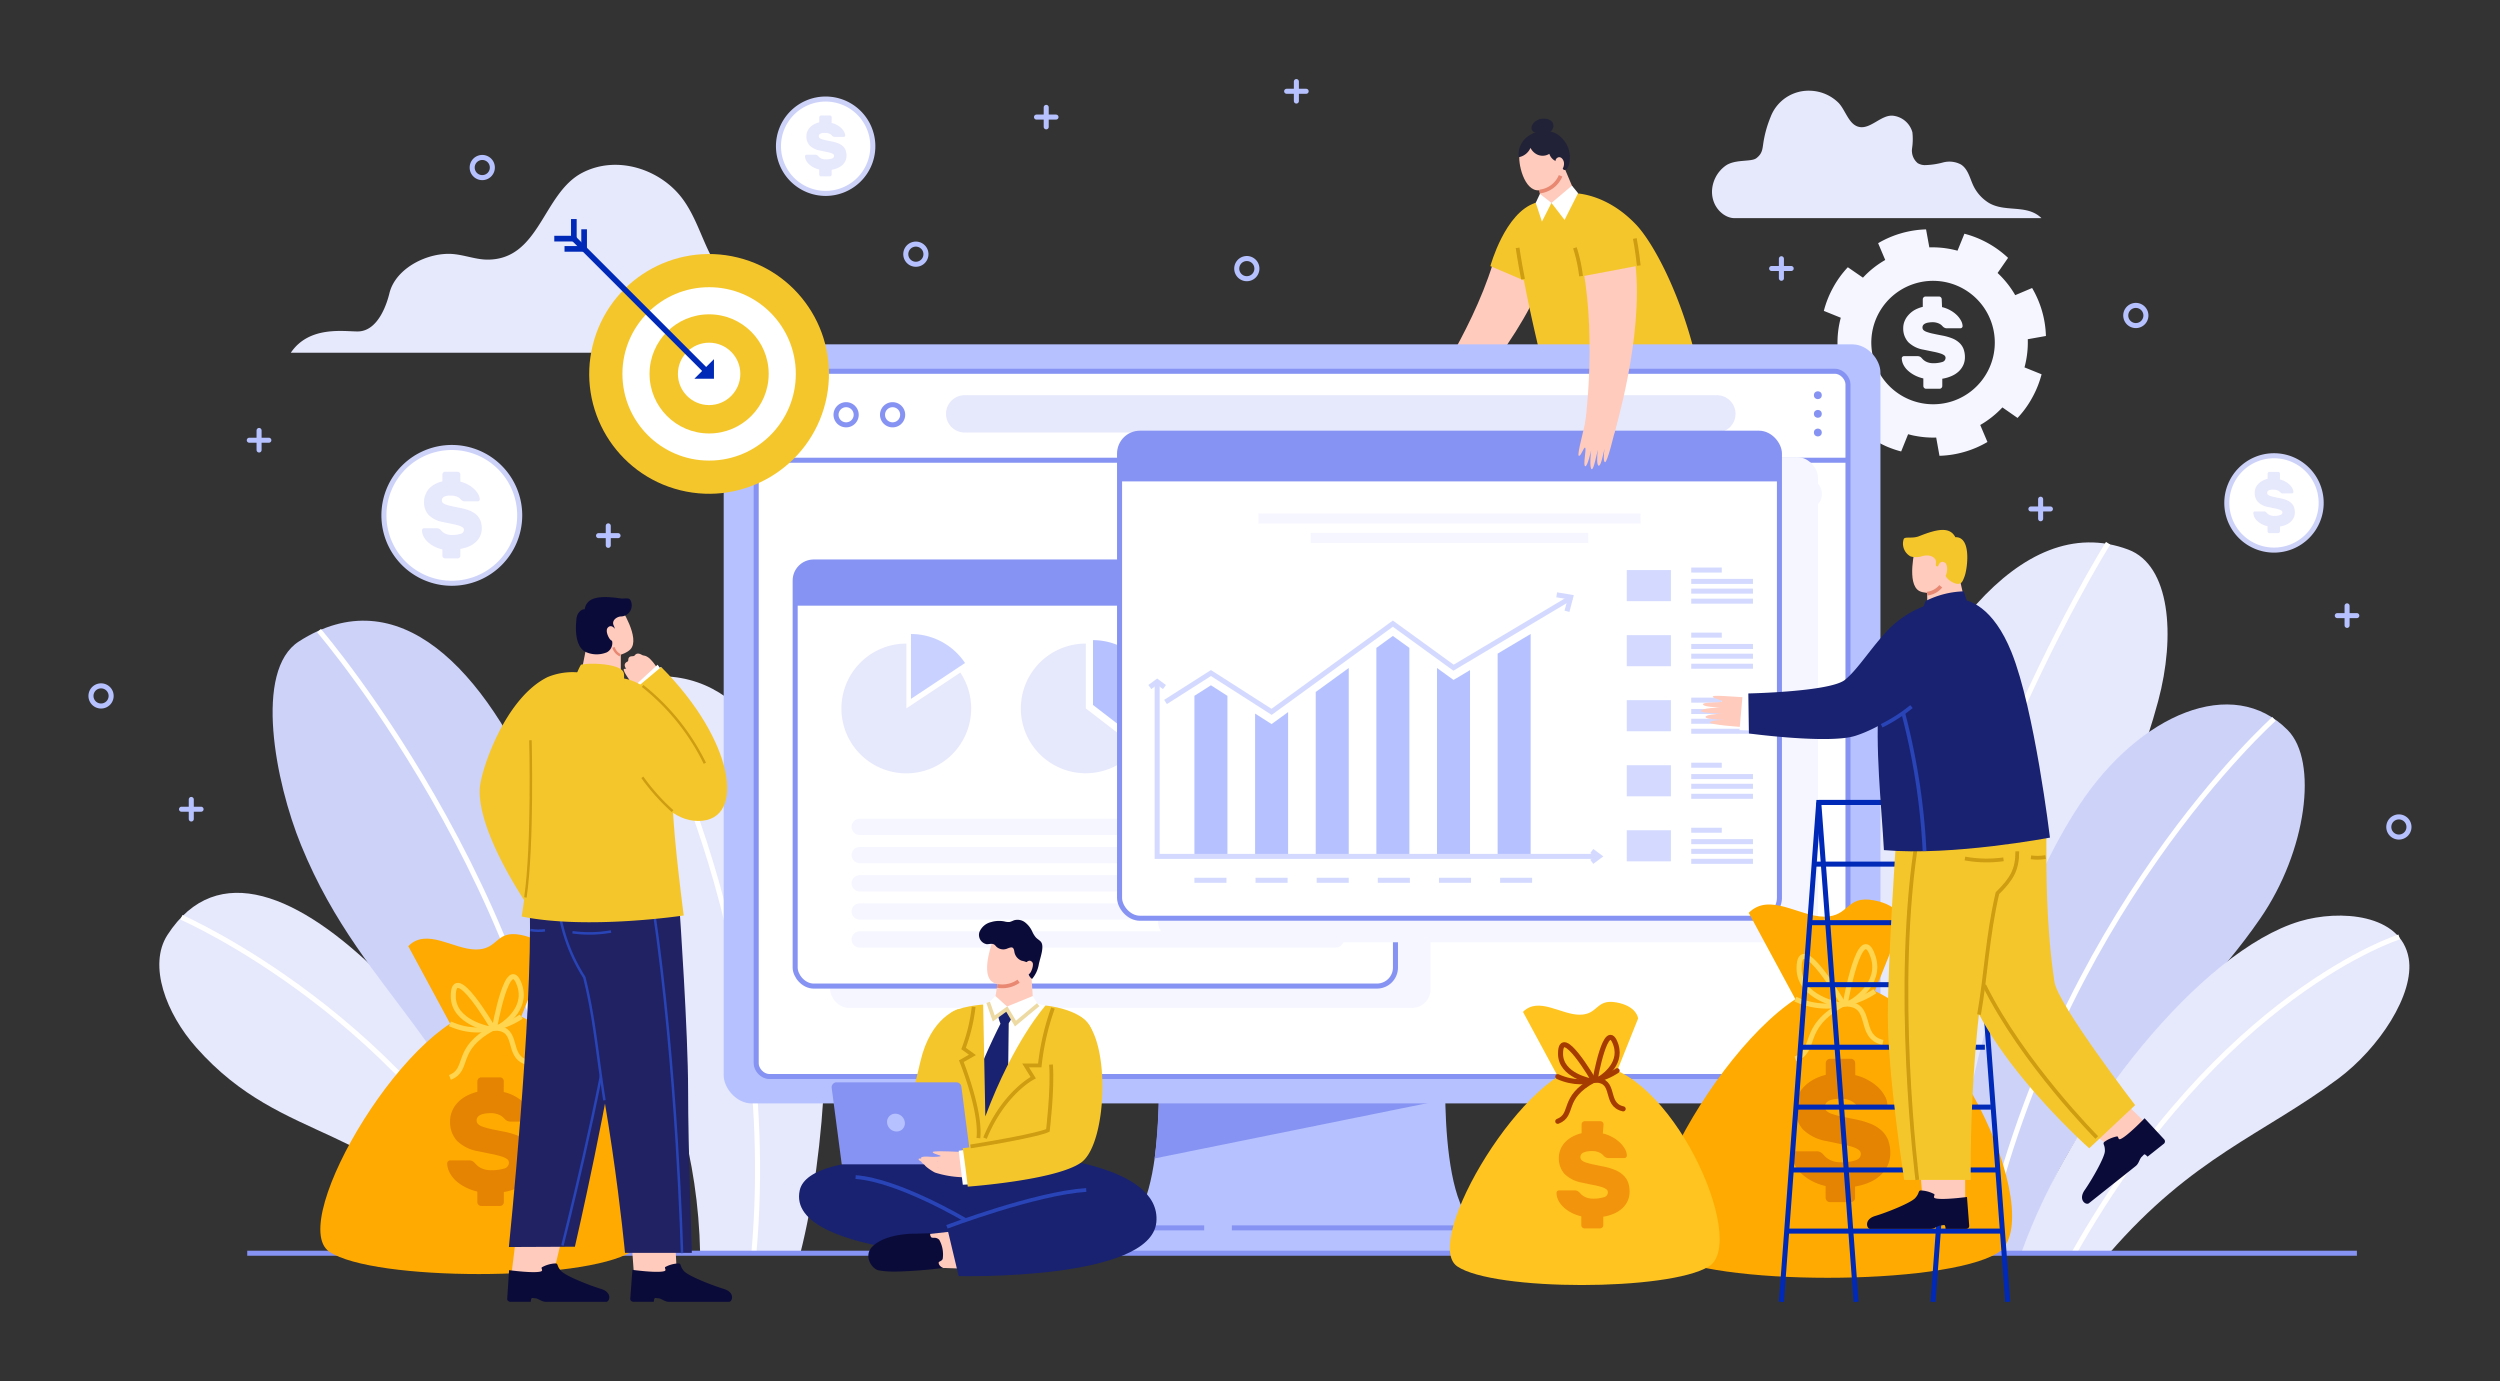 <svg xmlns="http://www.w3.org/2000/svg" viewBox="0 0 496 274"><rect x="0" y="0" width="496" height="274" fill="#333333" stroke="none"/><defs><style>.cls-1{isolation:isolate;}.cls-2,.cls-27,.cls-28{fill:#f5f6ff;}.cls-3{fill:#e6e8fc;}.cls-11,.cls-13,.cls-16,.cls-19,.cls-23,.cls-24,.cls-31,.cls-32,.cls-35,.cls-38,.cls-39,.cls-4,.cls-40,.cls-41,.cls-43,.cls-44,.cls-46,.cls-6{fill:none;}.cls-4{stroke:#b6c2ff;}.cls-38,.cls-4{stroke-linecap:round;}.cls-11,.cls-13,.cls-38,.cls-4,.cls-41,.cls-43,.cls-6{stroke-linejoin:round;}.cls-18,.cls-22,.cls-5{fill:#fff;}.cls-5{stroke:#cdd2f9;}.cls-16,.cls-19,.cls-22,.cls-23,.cls-24,.cls-31,.cls-32,.cls-35,.cls-39,.cls-40,.cls-44,.cls-46,.cls-5{stroke-miterlimit:10;}.cls-6{stroke:#fff;}.cls-7{fill:#cdd2f9;}.cls-8{fill:#ffc6b0;}.cls-9{fill:#0b0b3a;}.cls-10{fill:#182270;}.cls-11,.cls-39,.cls-43{stroke:#2944b7;}.cls-11,.cls-13,.cls-16,.cls-19,.cls-39,.cls-40{stroke-width:0.75px;}.cls-12{fill:#ffcbbd;}.cls-13,.cls-41{stroke:#e88872;}.cls-14{fill:#ff855a;}.cls-15{fill:#212237;}.cls-16{stroke:#e8927e;}.cls-17{fill:#f5c62c;}.cls-19,.cls-44{stroke:#ce9d11;}.cls-20{fill:#b6c2ff;}.cls-21{fill:#8693f2;}.cls-22,.cls-23{stroke:#8693f2;}.cls-24{stroke:#277ef1;stroke-width:1.5px;}.cls-25{fill:#277ef1;}.cls-26{fill:#e0ebfc;}.cls-26,.cls-27,.cls-29{opacity:0.75;}.cls-28{mix-blend-mode:multiply;}.cls-30{fill:#d4daff;}.cls-31{stroke:#d4daff;}.cls-32{stroke:#f5f6ff;stroke-width:2px;}.cls-33{fill:#fa0;}.cls-34{fill:#e58303;}.cls-35{stroke:#ffd550;}.cls-36{fill:#ffc41f;}.cls-37{fill:#f2940c;}.cls-38{stroke:#a53b00;}.cls-40{stroke:#edd9a2;}.cls-41,.cls-43,.cls-44{stroke-width:0.5px;}.cls-42{fill:#202263;}.cls-45{fill:#0029b7;}.cls-46{stroke:#0029b7;}</style></defs><title>hero-people-4-yellow</title><g class="cls-1"><g id="hero-people-4-core"><path class="cls-2" d="M361.05,69.3a20.18,20.18,0,0,0,.82,5.11,19.82,19.82,0,0,0,1.92,4.41l3.37-1.42a18.68,18.68,0,0,0,3.51,4.38l-2.11,3a20.53,20.53,0,0,0,6,3.91l.49.19a18.38,18.38,0,0,0,2.14.69l1.38-3.42.62.16c.24.06.47.11.71.15a18.74,18.74,0,0,0,4.24.35l.65,3.62a19.67,19.67,0,0,0,5.1-.82,19.9,19.9,0,0,0,4.42-1.92l-1.43-3.37a19.23,19.23,0,0,0,4.4-3.49l3,2.09a19.42,19.42,0,0,0,3-4.18,19.8,19.8,0,0,0,1.77-4.48l-3.39-1.37a19,19,0,0,0,.65-5.59l3.6-.64a19.74,19.74,0,0,0-.82-5.11,20,20,0,0,0-1.92-4.41l-3.35,1.42a18.8,18.8,0,0,0-3.5-4.4l2.08-3a20,20,0,0,0-8.66-4.79l-1.37,3.37a19,19,0,0,0-5.59-.66l-.65-3.57a19.91,19.91,0,0,0-9.51,2.74l1.41,3.33a18.49,18.49,0,0,0-4.42,3.51l-3-2.07a19.45,19.45,0,0,0-3,4.18,19.76,19.76,0,0,0-1.76,4.48l3.36,1.36a19.05,19.05,0,0,0-.64,5.6Zm10.62,1.78a12.25,12.25,0,1,1,15.72,8.51A12.29,12.29,0,0,1,371.67,71.08Z"/><path class="cls-2" d="M385.3,60.93a6.37,6.37,0,0,1,1.65.64,6,6,0,0,1,1.27.93,4.57,4.57,0,0,1,.83,1.09,2.4,2.4,0,0,1,.33,1.1.42.42,0,0,1-.13.31.41.41,0,0,1-.3.13h-2.66a1,1,0,0,1-.45-.08,1.26,1.26,0,0,1-.36-.24l-.19-.2a1.57,1.57,0,0,0-.38-.3,2.33,2.33,0,0,0-.61-.26,2.86,2.86,0,0,0-.89-.12,4.44,4.44,0,0,0-.74.06,2.23,2.23,0,0,0-.63.16,1.21,1.21,0,0,0-.45.31.8.8,0,0,0-.17.51.72.72,0,0,0,.19.51,1.82,1.82,0,0,0,.65.37,8.54,8.54,0,0,0,1.21.34c.5.11,1.12.24,1.87.38a10.8,10.8,0,0,1,2,.57,4.57,4.57,0,0,1,1.39.87,3.24,3.24,0,0,1,.83,1.21,4.61,4.61,0,0,1,.28,1.66,3.63,3.63,0,0,1-.33,1.56,4,4,0,0,1-.91,1.26,5,5,0,0,1-1.42.91,7.48,7.48,0,0,1-1.83.53v1.44a.57.57,0,0,1-.16.39.53.53,0,0,1-.39.16h-2.66a.49.49,0,0,1-.38-.16.54.54,0,0,1-.17-.39v-1.5a7,7,0,0,1-1.75-.64,6.24,6.24,0,0,1-1.34-.94,4.06,4.06,0,0,1-.87-1.15,3,3,0,0,1-.32-1.25.42.42,0,0,1,.13-.31.41.41,0,0,1,.3-.13h2.65a1.12,1.12,0,0,1,.45.07,1,1,0,0,1,.33.21l.24.26a2.15,2.15,0,0,0,.44.38,2.46,2.46,0,0,0,.69.33,3,3,0,0,0,1,.15,5.77,5.77,0,0,0,1.8-.24A.86.86,0,0,0,386,71a.64.64,0,0,0-.26-.51,2.73,2.73,0,0,0-.8-.37,10.93,10.93,0,0,0-1.35-.34l-1.94-.4a5.65,5.65,0,0,1-3.05-1.5,4,4,0,0,1-1-2.79,3.6,3.6,0,0,1,.27-1.37,4,4,0,0,1,.76-1.21,4.91,4.91,0,0,1,1.22-1,6.43,6.43,0,0,1,1.63-.63v-1.5a.54.54,0,0,1,.17-.39.49.49,0,0,1,.38-.16h2.66a.53.53,0,0,1,.39.16.57.57,0,0,1,.16.39Z"/><path class="cls-3" d="M342.19,33c1.91-1.51,5.14-.8,6.25-1.6,1.32-1,1.21-1.93,1.47-3.43a22.48,22.48,0,0,1,1.38-4.77A8.05,8.05,0,0,1,359.12,18a8.32,8.32,0,0,1,5.56,2.32c1.34,1.28,2,4.05,3.77,4.74,2.5,1,4.81-2.56,7.35-2.07a4.5,4.5,0,0,1,3.62,3.26,12.43,12.43,0,0,1-.07,3.22,3.24,3.24,0,0,0,1.11,2.89,2.8,2.8,0,0,0,1.36.4,15.17,15.17,0,0,0,3.65-.52,4.88,4.88,0,0,1,3.59.4c1.36.88,1.73,2.58,2.36,4a8.16,8.16,0,0,0,3.21,3.64c3.3,1.91,7.54.19,10.4,3H344.11c-2,0-4.45-2.06-4.45-5.25A6.49,6.49,0,0,1,342.19,33Z"/><path class="cls-3" d="M150.37,55.45c-4.09-.73-7.55-1.19-9.42-4.9s-3.07-7.8-5.56-11.14c-4.33-5.81-12.95-8.73-19.87-5.13-7.84,4.08-8.41,17.21-18.77,17.23-2.25,0-4.42-.86-6.67-1.09-4.94-.52-11.57,2.65-12.82,7.76-.33,1.37-2,7.58-6.31,7.58-2.81,0-9.64-1.14-13.25,4.22H152c3.52,0,5.72-3.36,5.72-5.76A9,9,0,0,0,150.37,55.45Z"/><path class="cls-4" d="M183.57,49.7A2,2,0,1,1,181,48.56,2,2,0,0,1,183.57,49.7Z"/><path class="cls-4" d="M97.54,32.5A2,2,0,1,1,95,31.36,2,2,0,0,1,97.54,32.5Z"/><path class="cls-4" d="M21.91,137.34a2,2,0,1,1-2.56-1.14A2,2,0,0,1,21.91,137.34Z"/><path class="cls-4" d="M249.23,52.56a2,2,0,1,1-2.56-1.14A2,2,0,0,1,249.23,52.56Z"/><path class="cls-4" d="M425.61,61.86a2,2,0,1,1-2.56-1.14A2,2,0,0,1,425.61,61.86Z"/><path class="cls-4" d="M477.8,163.34a2,2,0,1,1-2.56-1.14A2,2,0,0,1,477.8,163.34Z"/><line class="cls-4" x1="207.57" y1="21.3" x2="207.57" y2="25.17"/><line class="cls-4" x1="209.51" y1="23.23" x2="205.64" y2="23.23"/><line class="cls-4" x1="257.2" y1="16.18" x2="257.2" y2="20.05"/><line class="cls-4" x1="259.14" y1="18.11" x2="255.27" y2="18.11"/><line class="cls-4" x1="120.68" y1="104.33" x2="120.68" y2="108.2"/><line class="cls-4" x1="122.62" y1="106.27" x2="118.75" y2="106.27"/><line class="cls-4" x1="51.4" y1="85.4" x2="51.4" y2="89.28"/><line class="cls-4" x1="53.34" y1="87.34" x2="49.46" y2="87.34"/><line class="cls-4" x1="353.43" y1="51.33" x2="353.43" y2="55.21"/><line class="cls-4" x1="355.37" y1="53.27" x2="351.49" y2="53.27"/><line class="cls-4" x1="37.95" y1="158.61" x2="37.95" y2="162.49"/><line class="cls-4" x1="39.89" y1="160.55" x2="36.01" y2="160.55"/><line class="cls-4" x1="465.66" y1="120.2" x2="465.66" y2="124.08"/><line class="cls-4" x1="467.59" y1="122.14" x2="463.72" y2="122.14"/><line class="cls-4" x1="404.86" y1="99.04" x2="404.86" y2="102.92"/><line class="cls-4" x1="406.8" y1="100.98" x2="402.93" y2="100.98"/><path class="cls-5" d="M103.11,102.25A13.47,13.47,0,1,1,89.65,88.78,13.47,13.47,0,0,1,103.11,102.25Z"/><path class="cls-3" d="M91.33,95.56a6.21,6.21,0,0,1,2.77,1.49,4.31,4.31,0,0,1,.78,1,2.29,2.29,0,0,1,.31,1,.44.44,0,0,1-.12.3.41.41,0,0,1-.28.12H92.27a.89.89,0,0,1-.43-.08,1.27,1.27,0,0,1-.34-.23,1.79,1.79,0,0,1-.18-.19,1.67,1.67,0,0,0-.36-.28,2.55,2.55,0,0,0-.57-.25,3,3,0,0,0-.85-.1,4,4,0,0,0-.7,0,2.51,2.51,0,0,0-.6.15,1.08,1.08,0,0,0-.42.3.71.71,0,0,0-.16.48.68.68,0,0,0,.18.48,1.55,1.55,0,0,0,.61.35,7.75,7.75,0,0,0,1.15.32l1.77.37a10.42,10.42,0,0,1,1.84.53,4.5,4.5,0,0,1,1.32.82,3.19,3.19,0,0,1,.79,1.16,4.32,4.32,0,0,1,.26,1.56,3.54,3.54,0,0,1-1.18,2.67,4.7,4.7,0,0,1-1.34.87,7.11,7.11,0,0,1-1.73.5v1.36a.49.49,0,0,1-.16.37.49.49,0,0,1-.36.15H88.29a.49.49,0,0,1-.36-.15.49.49,0,0,1-.16-.37V109a6.78,6.78,0,0,1-1.66-.6,6.23,6.23,0,0,1-1.27-.9,3.86,3.86,0,0,1-.82-1.09,2.82,2.82,0,0,1-.3-1.18.44.44,0,0,1,.12-.3.39.39,0,0,1,.28-.12h2.52a1,1,0,0,1,.42.07,1.08,1.08,0,0,1,.31.2s.13.13.23.25a2.55,2.55,0,0,0,.41.35,2.39,2.39,0,0,0,.66.32,3,3,0,0,0,1,.14,5.85,5.85,0,0,0,1.7-.22.84.84,0,0,0,.68-.8.58.58,0,0,0-.25-.48,2.62,2.62,0,0,0-.75-.36,12.46,12.46,0,0,0-1.28-.32l-1.83-.38a5.38,5.38,0,0,1-2.9-1.41,3.74,3.74,0,0,1-.91-2.65,3.37,3.37,0,0,1,.25-1.29A4,4,0,0,1,85.07,97a5,5,0,0,1,1.15-.9,6.1,6.1,0,0,1,1.55-.6V94.12a.55.55,0,0,1,.52-.52h2.52a.55.55,0,0,1,.52.52Z"/><path class="cls-5" d="M173.17,29a9.36,9.36,0,1,1-9.36-9.35A9.36,9.36,0,0,1,173.17,29Z"/><path class="cls-3" d="M165,24.4a3.86,3.86,0,0,1,1.09.42,3.79,3.79,0,0,1,.83.61,2.76,2.76,0,0,1,.55.72,1.75,1.75,0,0,1,.22.72.25.25,0,0,1-.09.2.27.27,0,0,1-.2.09h-1.74a.87.87,0,0,1-.31-.05,1.38,1.38,0,0,1-.23-.16l-.13-.14a1.33,1.33,0,0,0-.24-.19,1.66,1.66,0,0,0-.4-.17,2,2,0,0,0-.59-.08,2.63,2.63,0,0,0-.49,0,1.64,1.64,0,0,0-.41.1.81.81,0,0,0-.3.21.52.52,0,0,0-.11.33.45.45,0,0,0,.13.34,1.13,1.13,0,0,0,.42.25c.2.07.47.14.8.22l1.23.25a7.27,7.27,0,0,1,1.28.37,3.14,3.14,0,0,1,.91.57,2.17,2.17,0,0,1,.55.8,3,3,0,0,1,.18,1.09,2.46,2.46,0,0,1-.21,1,2.55,2.55,0,0,1-.6.83,3.29,3.29,0,0,1-.94.6,5.26,5.26,0,0,1-1.2.35v.94a.33.33,0,0,1-.11.26.33.33,0,0,1-.25.1h-1.75a.33.33,0,0,1-.25-.1.36.36,0,0,1-.11-.26v-1a5,5,0,0,1-1.16-.42,4.21,4.21,0,0,1-.88-.63,2.62,2.62,0,0,1-.56-.75,1.94,1.94,0,0,1-.22-.82.29.29,0,0,1,.09-.21.26.26,0,0,1,.19-.09h1.75a.81.81,0,0,1,.3.05.85.85,0,0,1,.21.14l.16.17a1.49,1.49,0,0,0,.29.25,1.57,1.57,0,0,0,.45.22,2.17,2.17,0,0,0,.68.1,4,4,0,0,0,1.18-.16.57.57,0,0,0,.47-.55.42.42,0,0,0-.17-.34,2,2,0,0,0-.52-.24,6.79,6.79,0,0,0-.89-.22l-1.28-.27a3.8,3.8,0,0,1-2-1,2.62,2.62,0,0,1-.63-1.84,2.52,2.52,0,0,1,.17-.9,2.85,2.85,0,0,1,.5-.79,3.14,3.14,0,0,1,.8-.63,4.34,4.34,0,0,1,1.08-.42v-1a.36.36,0,0,1,.11-.25.34.34,0,0,1,.25-.11h1.75a.34.34,0,0,1,.25.11.32.32,0,0,1,.11.25Z"/><path class="cls-3" d="M358.66,248.64c-1.51-23.85.94-57.78,11.49-88.29,11-31.65,30.46-59.42,52.1-51.31,8.31,3.11,9.42,17.07,5.93,30.06-10.31,38.31-34.19,61.47-43.37,109.54"/><path class="cls-6" d="M372.82,248.64c3.67-74.66,45.43-140.86,45.43-140.86"/><path class="cls-3" d="M112.42,248.64c-13-33-59.44-93.74-79.21-63.13-3.86,6-.26,15.56,5.72,22.31,17.62,19.9,36.25,14.05,56.2,40.82"/><path class="cls-6" d="M104.2,248.64C82.14,202.09,36,182,36,182"/><path class="cls-7" d="M121,248.64C128.57,198,98.42,102.16,59.31,127.26c-9,5.75-4.69,27.89.41,40.39,12.8,31.4,34.48,39.33,43.28,81"/><path class="cls-6" d="M113.58,248.54c-.68-65.69-50.29-123.42-50.29-123.42"/><path class="cls-3" d="M158.79,248.64c10.07-39.59,8-123.78-34.6-113.63-8,1.9-10.89,13.9-9.77,24.48,3.29,31.21,23.67,50,24.49,89.15"/><path class="cls-6" d="M149.57,248.64c5.71-64.42-24-114.94-24-114.94"/><path class="cls-7" d="M385.74,248.64c3-29.76,12.17-66.89,26.93-89.11,11.83-17.79,30.29-25.76,41.22-14.67,6.07,6.16,3.77,24-5.47,37.39-16.34,23.73-35.86,32.21-46.74,66.39"/><path class="cls-6" d="M393.41,248.64c14.17-67.13,57.75-106,57.75-106"/><path class="cls-3" d="M401,248.64c9.89-27.86,35.71-60,55.29-65.86,7.91-2.36,20.08-1.49,21.6,7.36,1.21,7.1-5.91,17.86-14,23.88C449,225.09,435,229.57,418.49,248.64"/><path class="cls-6" d="M411.47,248.64C440.65,197,476,185.89,476,185.89"/><path class="cls-8" d="M342.88,144.46c.4,3,.79,6,1.19,9-5.15-.1-10.06.29-15.21.43,1.69-1,5.29-3,6.56-5.54"/><path class="cls-9" d="M344,157.39H341a7.15,7.15,0,0,0,0-1.23,13.51,13.51,0,0,0-1.89.13,1.92,1.92,0,0,0-.55.56,1.47,1.47,0,0,1-1.15.54H325.72c-1.44,0-1.67-1.52-.13-2.24s4.43-2.08,4.57-2.1c4.64.39,12.23-.36,13.72-1.75C345,152.36,344,157.36,344,157.39Z"/><path class="cls-8" d="M340.07,96.73c2.07,25.81,3.47,52.71,3.47,52.71l-8.12-1.12s-8.61-34.63-10.82-51.59"/><path class="cls-8" d="M319.49,144.46c.4,3,.79,6,1.19,9-5.15-.1-10.06.29-15.21.43,1.69-1,5.29-3,6.57-5.54"/><path class="cls-9" d="M320.56,157.39h-2.93a7.15,7.15,0,0,0,0-1.23,13.51,13.51,0,0,0-1.89.13,1.92,1.92,0,0,0-.55.56,1.46,1.46,0,0,1-1.15.54H302.33c-1.44,0-1.66-1.52-.13-2.24s4.44-2.08,4.57-2.1c4.64.39,12.24-.36,13.72-1.75C321.62,152.36,320.58,157.36,320.56,157.39Z"/><path class="cls-8" d="M324,96.73c-1.66,25.8-3.81,52.71-3.81,52.71L312,148.32s-3.55-33.2-3.55-51.59"/><path class="cls-10" d="M334.7,69.42c7.42,17.12,8.26,36.05,8.26,36.05s-10.56,2.78-19.19,2.78a135,135,0,0,1-17.61-1.37s2.3-29.59,5.85-38.65"/><path class="cls-11" d="M332.55,75.37c5.05,10.41,7.57,30.77,7.57,30.77"/><path class="cls-12" d="M305.18,36.1l.5,3.48s2.53,1.63,4.66.77,2.11-2.13,2.11-2.13l-2.68-6.37"/><path class="cls-12" d="M301.5,30.31c-.44,2,.89,7.68,3.85,7.45s5.43-2.8,4.31-6.3C308.49,27.79,302.64,25,301.5,30.31Z"/><path class="cls-13" d="M305.46,38a5.12,5.12,0,0,0,4.16-3.12"/><polygon class="cls-14" points="309.19 31.27 309.19 31.27 309.19 31.27 309.19 31.27"/><path class="cls-14" d="M309.15,31.27v0c0,.05.07.05.08,0v0c0-.05-.07-.05-.07,0Z"/><path class="cls-15" d="M309.27,32.15a2.38,2.38,0,0,1-1.88-1.63,2.54,2.54,0,0,1-2.37.16,2.92,2.92,0,0,1-1.37-1.34,3.18,3.18,0,0,1-2.33,1.85,4.42,4.42,0,0,1,2.13-4.35,5.44,5.44,0,0,1,5.16-.41,5.52,5.52,0,0,1,2.83,4.19c.13,1.07-.17,3.22-1.08,3.1C309.93,33.66,309.27,32.15,309.27,32.15Z"/><path class="cls-12" d="M308.61,32a.76.76,0,0,1,.4-.71c.62-.38,1.22.36,1.28,1a1.9,1.9,0,0,1-.25,1.16c-.29.5-.76.7-1.14.24"/><path class="cls-15" d="M304.62,26.32a1,1,0,0,1-.76-1.15,2,2,0,0,1,.95-1.21,2.44,2.44,0,0,1,.71-.34,2.94,2.94,0,0,1,1.18-.05,2.06,2.06,0,0,1,1.24.58,1.38,1.38,0,0,1,0,1.61,2.43,2.43,0,0,1-1.5.93"/><path class="cls-12" d="M306,55.58C300.69,69.3,286.39,84.1,286.39,84.1l-4.65-3.53s10-14,14.43-28.21"/><path class="cls-12" d="M282.92,79c-1.2,1.77-5.59,6.34-5.37,6.71s1.78-1.21,1.9-.87-2.11,2.94-1.79,3.26,2.58-2.34,2.58-2.34-2.18,3.15-1.68,3.42,2.14-2.13,2.94-2.94c-.75,1-1.76,2.7-1.39,2.9s1.62-1.37,2.65-2.52c-.57.77-1.52,2.23-1.19,2.42s3.66-3.4,6.64-6.91"/><path class="cls-16" d="M280.11,84.63a8.84,8.84,0,0,0,2.78-1.13"/><path class="cls-17" d="M304.69,40.23c-6.1,1.88-9,12.57-9,12.57l6.76,2.89,3-13.82"/><path class="cls-17" d="M304.69,40.23a5.47,5.47,0,0,0,3.41-.06A17.7,17.7,0,0,0,312,38.33s6.39-.31,12.62,6.26c3.19,3.37,8.51,12.95,11.67,25.75-11.87,3.84-29.18,6.23-29.18,6.23s-6.29-24.21-6.06-31.4C301.17,42.76,304.69,40.23,304.69,40.23Z"/><polygon class="cls-18" points="311.87 36.83 307.81 40.26 310.41 43.63 313.09 38.32 311.87 36.83"/><polygon class="cls-18" points="307.81 40.26 305.52 38.46 304.69 40.23 305.92 43.96 307.81 40.26"/><path class="cls-19" d="M302.17,55.39c-.72-3.62-1.08-6.22-1.08-6.22"/><path class="cls-20" d="M286.93,207.94H229.74s2.37,36.42-9,36.42h75.09C284.55,244.36,286.93,207.94,286.93,207.94Z"/><path class="cls-21" d="M229.09,229.83l57.65-11.68c-.1-5.77.19-10.21.19-10.21H229.74A127,127,0,0,1,229.09,229.83Z"/><rect class="cls-20" x="143.58" y="68.32" width="229.5" height="150.6" rx="5.57"/><rect class="cls-22" x="150.03" y="73.66" width="216.61" height="139.92" rx="2.59"/><line class="cls-23" x1="150.03" y1="91.31" x2="366.64" y2="91.31"/><path class="cls-3" d="M340.62,85.81H191.39a3.7,3.7,0,0,1-3.7-3.7h0a3.7,3.7,0,0,1,3.7-3.7H340.62a3.7,3.7,0,0,1,3.71,3.7h0A3.71,3.71,0,0,1,340.62,85.81Z"/><path class="cls-22" d="M160.66,82.29a2,2,0,1,1-2-2A2,2,0,0,1,160.66,82.29Z"/><path class="cls-22" d="M169.87,82.29a2,2,0,1,1-2-2A2,2,0,0,1,169.87,82.29Z"/><path class="cls-22" d="M179.09,82.29a2,2,0,1,1-2-2A2,2,0,0,1,179.09,82.29Z"/><path class="cls-24" d="M318.79,142H197.88a8.3,8.3,0,0,1-8.3-8.3h0a8.29,8.29,0,0,1,8.3-8.29H318.79a8.29,8.29,0,0,1,8.29,8.29h0A8.3,8.3,0,0,1,318.79,142Z"/><path class="cls-25" d="M318.79,125.42H304.87V142h13.92a8.3,8.3,0,0,0,8.29-8.3h0A8.29,8.29,0,0,0,318.79,125.42Z"/><path class="cls-18" d="M321.21,137.72,318.47,135a4.36,4.36,0,1,0-1.47,1.24l2.86,2.86a1,1,0,1,0,1.35-1.35Zm-3.1-5.33a3.1,3.1,0,1,1-3.1-3.1A3.1,3.1,0,0,1,318.11,132.39Z"/><path class="cls-26" d="M232.68,137.28h-34.6a3.57,3.57,0,0,1-3.57-3.57h0a3.57,3.57,0,0,1,3.57-3.57h34.6a3.57,3.57,0,0,1,3.57,3.57h0A3.57,3.57,0,0,1,232.68,137.28Z"/><rect class="cls-20" x="210.57" y="243.32" width="95.52" height="5.32"/><path class="cls-26" d="M242.1,160.31H218.69a4,4,0,0,1-4-4h0a4,4,0,0,1,4-4H242.1a4,4,0,0,1,4,4h0A4,4,0,0,1,242.1,160.31Z"/><line class="cls-24" x1="218.99" y1="157.32" x2="241.8" y2="157.32"/><path class="cls-26" d="M298,160.31H256.41a4,4,0,0,1-4-4h0a4,4,0,0,1,4-4H298a4,4,0,0,1,4,4h0A4,4,0,0,1,298,160.31Z"/><line class="cls-24" x1="261.12" y1="157.32" x2="293.27" y2="157.32"/><line class="cls-22" x1="324.21" y1="97.99" x2="332.97" y2="97.99"/><line class="cls-22" x1="337.22" y1="97.99" x2="345.98" y2="97.99"/><rect class="cls-27" x="349.14" y="95.62" width="1.18" height="1.18"/><rect class="cls-27" x="350.78" y="95.62" width="1.18" height="1.18"/><rect class="cls-27" x="352.43" y="95.62" width="1.18" height="1.18"/><rect class="cls-27" x="349.14" y="97.4" width="1.18" height="1.18"/><rect class="cls-27" x="350.78" y="97.4" width="1.18" height="1.18"/><rect class="cls-27" x="352.43" y="97.4" width="1.18" height="1.18"/><rect class="cls-27" x="349.14" y="99.19" width="1.18" height="1.18"/><rect class="cls-27" x="350.78" y="99.19" width="1.18" height="1.18"/><rect class="cls-27" x="352.43" y="99.19" width="1.18" height="1.18"/><path class="cls-2" d="M361.47,98a3,3,0,1,1-3-3A3,3,0,0,1,361.47,98Z"/><circle class="cls-21" cx="360.66" cy="78.41" r="0.78"/><circle class="cls-21" cx="360.66" cy="82.11" r="0.78"/><circle class="cls-21" cx="360.66" cy="85.81" r="0.78"/><line class="cls-23" x1="293.27" y1="243.61" x2="244.4" y2="243.61"/><line class="cls-23" x1="238.91" y1="243.61" x2="222.96" y2="243.61"/><rect class="cls-28" x="164.71" y="115.83" width="119.1" height="84.14" rx="3.68"/><rect class="cls-22" x="157.76" y="111.5" width="119.1" height="84.14" rx="3.68"/><path class="cls-21" d="M273.6,111.5H161a3.26,3.26,0,0,0-3.26,3.27v5.39h119.1v-5.39A3.26,3.26,0,0,0,273.6,111.5Z"/><path class="cls-2" d="M265,171.26H170.57a1.61,1.61,0,0,1-1.61-1.61h0a1.61,1.61,0,0,1,1.61-1.61H265a1.61,1.61,0,0,1,1.6,1.61h0A1.61,1.61,0,0,1,265,171.26Z"/><path class="cls-2" d="M265,176.86H170.57a1.61,1.61,0,0,1-1.61-1.61h0a1.61,1.61,0,0,1,1.61-1.61H265a1.61,1.61,0,0,1,1.6,1.61h0A1.61,1.61,0,0,1,265,176.86Z"/><path class="cls-2" d="M265,182.45H170.57a1.61,1.61,0,0,1-1.61-1.61h0a1.61,1.61,0,0,1,1.61-1.61H265a1.61,1.61,0,0,1,1.6,1.61h0A1.61,1.61,0,0,1,265,182.45Z"/><path class="cls-2" d="M265,188H170.57a1.61,1.61,0,0,1-1.61-1.61h0a1.61,1.61,0,0,1,1.61-1.61H265a1.61,1.61,0,0,1,1.6,1.61h0A1.61,1.61,0,0,1,265,188Z"/><path class="cls-2" d="M265,165.66H170.57a1.61,1.61,0,0,1-1.61-1.61h0a1.61,1.61,0,0,1,1.61-1.61H265a1.61,1.61,0,0,1,1.6,1.61h0A1.61,1.61,0,0,1,265,165.66Z"/><g class="cls-29"><path class="cls-20" d="M191.46,131.54a12.88,12.88,0,0,0-10.72-5.75v12.86Z"/></g><path class="cls-3" d="M190.53,133.44l-10.71,7.11V127.69a12.87,12.87,0,1,0,10.71,5.75Z"/><path class="cls-3" d="M254.8,127.69v12.86l-10.22,7.78h0a12.85,12.85,0,1,0,10.22-20.64Z"/><path class="cls-20" d="M227,147.68A12.85,12.85,0,0,0,216.85,127v12.86Z"/><path class="cls-3" d="M225.6,148.38l-10.18-7.83V127.69a12.86,12.86,0,1,0,10.18,20.69Z"/><path class="cls-20" d="M240.72,139.88a12.81,12.81,0,0,0,2.64,7.78l10.22-7.78V127A12.86,12.86,0,0,0,240.72,139.88Z"/><rect class="cls-28" x="229.77" y="90.71" width="130.92" height="96.23" rx="4.05"/><rect class="cls-22" x="222.12" y="85.95" width="130.92" height="96.23" rx="4.05"/><path class="cls-21" d="M349.46,86H225.71a3.59,3.59,0,0,0-3.59,3.59v5.92H353V89.54A3.58,3.58,0,0,0,349.46,86Z"/><rect class="cls-30" x="322.75" y="113.1" width="8.76" height="6.17"/><line class="cls-31" x1="335.54" y1="113.1" x2="341.6" y2="113.1"/><line class="cls-31" x1="335.54" y1="119.27" x2="347.79" y2="119.27"/><line class="cls-31" x1="335.54" y1="117.28" x2="347.79" y2="117.28"/><line class="cls-31" x1="335.54" y1="115.35" x2="347.79" y2="115.35"/><rect class="cls-30" x="322.75" y="126.01" width="8.76" height="6.17"/><line class="cls-31" x1="335.54" y1="126.01" x2="341.6" y2="126.01"/><line class="cls-31" x1="335.54" y1="132.18" x2="347.79" y2="132.18"/><line class="cls-31" x1="335.54" y1="130.19" x2="347.79" y2="130.19"/><line class="cls-31" x1="335.54" y1="128.26" x2="347.79" y2="128.26"/><rect class="cls-30" x="322.75" y="138.91" width="8.76" height="6.17"/><line class="cls-31" x1="335.54" y1="138.91" x2="341.6" y2="138.91"/><line class="cls-31" x1="335.54" y1="145.08" x2="347.79" y2="145.08"/><line class="cls-31" x1="335.54" y1="143.1" x2="347.79" y2="143.1"/><line class="cls-31" x1="335.54" y1="141.16" x2="347.79" y2="141.16"/><rect class="cls-30" x="322.75" y="151.82" width="8.76" height="6.17"/><line class="cls-31" x1="335.54" y1="151.82" x2="341.6" y2="151.82"/><line class="cls-31" x1="335.54" y1="157.99" x2="347.79" y2="157.99"/><line class="cls-31" x1="335.54" y1="156" x2="347.79" y2="156"/><line class="cls-31" x1="335.54" y1="154.07" x2="347.79" y2="154.07"/><rect class="cls-30" x="322.75" y="164.72" width="8.76" height="6.17"/><line class="cls-31" x1="335.54" y1="164.72" x2="341.6" y2="164.72"/><line class="cls-31" x1="335.54" y1="170.89" x2="347.79" y2="170.89"/><line class="cls-31" x1="335.54" y1="168.91" x2="347.79" y2="168.91"/><line class="cls-31" x1="335.54" y1="166.98" x2="347.79" y2="166.98"/><line class="cls-32" x1="249.68" y1="102.87" x2="325.48" y2="102.87"/><line class="cls-32" x1="260.05" y1="106.72" x2="315.11" y2="106.72"/><polygon class="cls-20" points="261.04 137.29 261.04 169.91 267.59 169.91 267.59 132.53 261.04 137.29"/><polygon class="cls-20" points="252.28 143.66 249.01 141.57 249.01 169.91 255.56 169.91 255.56 141.28 252.28 143.66"/><polygon class="cls-20" points="240.25 135.96 236.97 138.05 236.97 169.91 243.52 169.91 243.52 138.06 240.25 135.96"/><polygon class="cls-20" points="297.13 129.68 297.13 169.91 303.68 169.91 303.68 125.78 297.13 129.68"/><polygon class="cls-20" points="276.34 126.17 273.07 128.55 273.07 169.91 279.62 169.91 279.62 128.54 276.34 126.17"/><polygon class="cls-20" points="288.38 134.9 285.1 132.53 285.1 169.91 291.65 169.91 291.65 132.95 288.38 134.9"/><polyline class="cls-31" points="229.58 135.46 229.58 169.91 316.83 169.91"/><polyline class="cls-31" points="228.13 136.31 229.58 135.24 231.03 136.31"/><polyline class="cls-31" points="315.81 168.84 317.26 169.91 315.81 170.99"/><polyline class="cls-31" points="231.24 139.27 240.25 133.53 252.28 141.23 276.34 123.73 288.38 132.47 311.76 118.53"/><polyline class="cls-31" points="308.85 118.01 311.62 118.48 310.89 121.28"/><line class="cls-31" x1="236.97" y1="174.65" x2="243.33" y2="174.65"/><line class="cls-31" x1="249.1" y1="174.65" x2="255.46" y2="174.65"/><line class="cls-31" x1="261.23" y1="174.65" x2="267.59" y2="174.65"/><line class="cls-31" x1="273.36" y1="174.65" x2="279.72" y2="174.65"/><line class="cls-31" x1="285.49" y1="174.65" x2="291.85" y2="174.65"/><line class="cls-31" x1="297.62" y1="174.65" x2="303.97" y2="174.65"/><line class="cls-23" x1="49.05" y1="248.64" x2="467.61" y2="248.64"/><path class="cls-33" d="M97.13,200.23c-15.28,0-40.51,42.2-31.79,48.11s50.36,5.91,59.93,0S116,200.23,97.13,200.23Z"/><path class="cls-33" d="M101.18,207.28l7.2-18s-.23-2.92-5.17-3.82-4.28,2.92-8.77,2.92S84.66,184,81,187.72l10.57,19.56Z"/><path class="cls-34" d="M99.94,216.66a8.61,8.61,0,0,1,2.31.89,8.79,8.79,0,0,1,1.78,1.3,6.47,6.47,0,0,1,1.16,1.52,3.6,3.6,0,0,1,.45,1.53.62.62,0,0,1-.18.44.59.59,0,0,1-.41.18h-3.72a1.58,1.58,0,0,1-.63-.11,2.11,2.11,0,0,1-.5-.34l-.27-.28a2.69,2.69,0,0,0-.52-.42,3.56,3.56,0,0,0-.85-.36,4.13,4.13,0,0,0-1.25-.16,6.85,6.85,0,0,0-1,.07,3.42,3.42,0,0,0-.88.23,1.53,1.53,0,0,0-.63.44,1,1,0,0,0-.24.7,1,1,0,0,0,.27.71,2.42,2.42,0,0,0,.91.53,13.79,13.79,0,0,0,1.68.47c.7.15,1.57.33,2.61.53a14.73,14.73,0,0,1,2.72.8,6.4,6.4,0,0,1,1.94,1.2,4.63,4.63,0,0,1,1.17,1.7,6.42,6.42,0,0,1,.38,2.31,5.07,5.07,0,0,1-.46,2.18,5.46,5.46,0,0,1-1.27,1.76,7,7,0,0,1-2,1.27,10,10,0,0,1-2.55.74v2a.73.73,0,0,1-.22.54.74.74,0,0,1-.54.23H95.47a.79.79,0,0,1-.77-.77v-2.09a10,10,0,0,1-2.45-.9,8.28,8.28,0,0,1-1.87-1.31,5.5,5.5,0,0,1-1.2-1.61,4.11,4.11,0,0,1-.46-1.74.59.59,0,0,1,.19-.44.57.57,0,0,1,.41-.18H93a1.51,1.51,0,0,1,.62.1,1.4,1.4,0,0,1,.46.3c.07.07.19.19.34.36a3.36,3.36,0,0,0,.61.53,3.9,3.9,0,0,0,1,.47,4.54,4.54,0,0,0,1.43.19,8.19,8.19,0,0,0,2.51-.32,1.21,1.21,0,0,0,1-1.18.88.88,0,0,0-.36-.71,4.13,4.13,0,0,0-1.11-.52,16.5,16.5,0,0,0-1.88-.47l-2.71-.56a7.83,7.83,0,0,1-4.26-2.09,5.5,5.5,0,0,1-1.35-3.89,5.08,5.08,0,0,1,.37-1.92,5.54,5.54,0,0,1,1.06-1.68,6.52,6.52,0,0,1,1.7-1.33,8.94,8.94,0,0,1,2.28-.88v-2.1a.79.79,0,0,1,.77-.77h3.71a.74.74,0,0,1,.54.23.73.73,0,0,1,.22.54Z"/><path class="cls-35" d="M89.27,203.12c7.48,3.44,14.14-1.42,14.14-1.42"/><path class="cls-35" d="M99.19,203.69s5.58-3.16,3.92-8.15c-2.3-6.88-5,8.43-5,8.43,5.22,0,2.06,5.8,6.7,6.85"/><path class="cls-35" d="M97.21,204.15s-7.31-1.26-7.28-6.52c0-7.26,7.88,6.34,7.88,6.34-7.84,4.22-4.51,8.2-8.54,9.79"/><path class="cls-33" d="M365,195c-17,0-45.12,47-35.41,53.58s56.09,6.58,66.75,0S386,195,365,195Z"/><path class="cls-33" d="M369.47,202.87l8-20s-.25-3.26-5.76-4.26-4.75,3.25-9.76,3.25-10.89-4.88-15-.75l11.77,21.79Z"/><path class="cls-34" d="M368.09,213.31a9.62,9.62,0,0,1,2.57,1,9.21,9.21,0,0,1,2,1.45,6.91,6.91,0,0,1,1.29,1.69,4,4,0,0,1,.51,1.7.67.67,0,0,1-.21.49.62.62,0,0,1-.46.2h-4.13a1.75,1.75,0,0,1-.71-.12,2.18,2.18,0,0,1-.55-.38c-.07-.06-.17-.17-.3-.31a2.81,2.81,0,0,0-.59-.46,3.58,3.58,0,0,0-.94-.41,4.69,4.69,0,0,0-1.39-.18,8.42,8.42,0,0,0-1.15.08,4.24,4.24,0,0,0-1,.25,1.8,1.8,0,0,0-.7.49,1.18,1.18,0,0,0-.27.79,1.09,1.09,0,0,0,.3.79,2.79,2.79,0,0,0,1,.59,15.68,15.68,0,0,0,1.88.52l2.91.6a16.34,16.34,0,0,1,3,.88,7.21,7.21,0,0,1,2.16,1.34,5.06,5.06,0,0,1,1.29,1.89,7,7,0,0,1,.43,2.58,5.75,5.75,0,0,1-.51,2.43,6,6,0,0,1-1.42,1.95,7.5,7.5,0,0,1-2.21,1.42,11.31,11.31,0,0,1-2.84.82v2.25a.82.82,0,0,1-.25.6.86.86,0,0,1-.6.25h-4.13a.87.87,0,0,1-.86-.85v-2.34a11,11,0,0,1-2.73-1,9.74,9.74,0,0,1-2.08-1.47,6.08,6.08,0,0,1-1.34-1.79,4.6,4.6,0,0,1-.51-1.94.7.7,0,0,1,.67-.69h4.13a1.86,1.86,0,0,1,.7.11,2.26,2.26,0,0,1,.5.33l.38.41a3.79,3.79,0,0,0,.68.59,4.27,4.27,0,0,0,1.07.52,5.19,5.19,0,0,0,1.6.22,8.93,8.93,0,0,0,2.79-.37c.74-.24,1.12-.67,1.12-1.31a1,1,0,0,0-.41-.78,4.41,4.41,0,0,0-1.23-.59,18.89,18.89,0,0,0-2.1-.52l-3-.63a8.84,8.84,0,0,1-4.75-2.32,6.14,6.14,0,0,1-1.49-4.34,5.53,5.53,0,0,1,.41-2.13,6.13,6.13,0,0,1,1.18-1.88,7.43,7.43,0,0,1,1.89-1.48,10.09,10.09,0,0,1,2.54-1v-2.34a.89.89,0,0,1,.86-.85h4.13a.83.83,0,0,1,.6.26.78.78,0,0,1,.25.59Z"/><path class="cls-35" d="M356.2,198.23c8.33,3.84,15.76-1.57,15.76-1.57"/><path class="cls-35" d="M367.25,198.87s6.22-3.51,4.36-9.08c-2.55-7.66-5.52,9.39-5.52,9.39,5.82,0,2.3,6.46,7.47,7.64"/><path class="cls-35" d="M365.05,199.39s-8.15-1.41-8.11-7.27c0-8.08,8.78,7.06,8.78,7.06-8.73,4.7-5,9.14-9.52,10.91"/><path class="cls-36" d="M315.61,211.19c-12.73,0-33.74,35.15-26.48,40.07s41.95,4.92,49.91,0S331.31,211.19,315.61,211.19Z"/><path class="cls-36" d="M319,217.07l6-15s-.18-2.44-4.3-3.19-3.56,2.44-7.3,2.44-8.15-3.65-11.24-.56l8.8,16.29Z"/><path class="cls-37" d="M318,224.87a7.84,7.84,0,0,1,1.92.75,6.81,6.81,0,0,1,1.48,1.08,5.37,5.37,0,0,1,1,1.27,2.91,2.91,0,0,1,.37,1.27.53.53,0,0,1-.15.37.46.46,0,0,1-.34.15h-3.09a1.3,1.3,0,0,1-.53-.09,2,2,0,0,1-.42-.29l-.22-.23a2.17,2.17,0,0,0-.44-.35,3,3,0,0,0-.71-.3,3.4,3.4,0,0,0-1-.13,5.9,5.9,0,0,0-.86.06,3.08,3.08,0,0,0-.74.19,1.28,1.28,0,0,0-.52.36.92.92,0,0,0-.2.59.82.82,0,0,0,.23.59,2.11,2.11,0,0,0,.75.44,12,12,0,0,0,1.41.39l2.17.45a11.71,11.71,0,0,1,2.26.66,5.18,5.18,0,0,1,1.62,1,3.75,3.75,0,0,1,1,1.42,5.29,5.29,0,0,1,.32,1.92,4.36,4.36,0,0,1-.38,1.82,4.71,4.71,0,0,1-1.06,1.46,6,6,0,0,1-1.65,1.06,8.79,8.79,0,0,1-2.13.61v1.68a.61.61,0,0,1-.19.45.62.62,0,0,1-.45.19h-3.09a.65.65,0,0,1-.45-.19.64.64,0,0,1-.18-.45v-1.75a8.27,8.27,0,0,1-2-.74,7,7,0,0,1-1.55-1.1,4.65,4.65,0,0,1-1-1.33,3.5,3.5,0,0,1-.37-1.45.53.53,0,0,1,.15-.37.48.48,0,0,1,.34-.15h3.09a1.42,1.42,0,0,1,.52.08,1.66,1.66,0,0,1,.38.25,3.55,3.55,0,0,1,.28.31,3.37,3.37,0,0,0,.51.43,3.14,3.14,0,0,0,.8.39,3.75,3.75,0,0,0,1.19.17,6.89,6.89,0,0,0,2.09-.27,1,1,0,0,0,.84-1,.69.69,0,0,0-.31-.59,2.92,2.92,0,0,0-.92-.44,15.57,15.57,0,0,0-1.57-.39c-.63-.12-1.38-.28-2.25-.47a6.62,6.62,0,0,1-3.55-1.74,4.58,4.58,0,0,1-1.12-3.24,4.13,4.13,0,0,1,.31-1.59,4.45,4.45,0,0,1,.88-1.41,5.93,5.93,0,0,1,1.42-1.11,7.37,7.37,0,0,1,1.9-.73v-1.74a.63.63,0,0,1,.63-.64h3.09a.65.65,0,0,1,.64.64Z"/><path class="cls-38" d="M309.06,213.6c6.23,2.87,11.78-1.18,11.78-1.18"/><path class="cls-38" d="M317.32,214.08s4.65-2.63,3.27-6.79c-1.91-5.73-4.14,7-4.14,7,4.36,0,1.72,4.83,5.59,5.71"/><path class="cls-38" d="M315.67,214.46s-6.09-1.05-6.06-5.43c0-6,6.57,5.28,6.57,5.28-6.53,3.51-3.76,6.83-7.12,8.16"/><path class="cls-5" d="M460.52,99.78a9.36,9.36,0,1,1-9.36-9.36A9.36,9.36,0,0,1,460.52,99.78Z"/><path class="cls-3" d="M452.33,95.13a4.57,4.57,0,0,1,1.09.42,4.15,4.15,0,0,1,.83.61,3.28,3.28,0,0,1,.55.72,1.73,1.73,0,0,1,.21.72.32.32,0,0,1-.08.21.32.32,0,0,1-.2.08H453a.85.85,0,0,1-.3,0,1.38,1.38,0,0,1-.23-.16l-.13-.14a1.46,1.46,0,0,0-.25-.19,1.5,1.5,0,0,0-.4-.17,1.93,1.93,0,0,0-.58-.08,3.74,3.74,0,0,0-.49,0,2.16,2.16,0,0,0-.42.1.78.78,0,0,0-.29.21.47.47,0,0,0-.11.33.49.49,0,0,0,.12.34,1.28,1.28,0,0,0,.43.25,6.58,6.58,0,0,0,.8.22l1.22.25a7.39,7.39,0,0,1,1.29.37,3.14,3.14,0,0,1,.91.57,2.17,2.17,0,0,1,.55.8,3,3,0,0,1,.18,1.09,2.46,2.46,0,0,1-.21,1,2.74,2.74,0,0,1-.61.83,3.24,3.24,0,0,1-.93.6,5.06,5.06,0,0,1-1.2.35v.94a.36.36,0,0,1-.11.26.36.36,0,0,1-.25.11h-1.75a.36.36,0,0,1-.26-.11.35.35,0,0,1-.1-.26v-1a4.81,4.81,0,0,1-1.16-.42,4,4,0,0,1-.88-.63,2.67,2.67,0,0,1-.57-.75,2.07,2.07,0,0,1-.21-.82.29.29,0,0,1,.09-.21.25.25,0,0,1,.19-.09h1.75a.76.76,0,0,1,.29,0,1.13,1.13,0,0,1,.22.14l.16.18a1.39,1.39,0,0,0,.28.24,1.64,1.64,0,0,0,.46.22,1.89,1.89,0,0,0,.67.1,3.62,3.62,0,0,0,1.18-.16c.32-.1.48-.28.48-.55a.41.41,0,0,0-.18-.34,1.69,1.69,0,0,0-.52-.24,6.59,6.59,0,0,0-.88-.22l-1.28-.27a3.72,3.72,0,0,1-2-1,2.62,2.62,0,0,1-.63-1.84,2.32,2.32,0,0,1,.17-.9,2.46,2.46,0,0,1,.5-.79,3.38,3.38,0,0,1,.8-.63,4.34,4.34,0,0,1,1.08-.42v-1a.35.35,0,0,1,.1-.26.36.36,0,0,1,.26-.11H452a.36.36,0,0,1,.25.11.36.36,0,0,1,.11.26Z"/><path class="cls-10" d="M194.14,230.46s-33.45-3.26-35.47,5.68c-3,13.53,42.33,13.53,42.33,13.53l3.91-9.09-18.6-7.28"/><path class="cls-12" d="M193.17,251.78l-9.24-.33s-1.47-.47-2.41-3.24-.55-3-.55-3L191.74,244"/><path class="cls-10" d="M204.91,229.3s25.59,1.55,24.51,13.18-39.22,10.7-39.22,10.7l-2.75-11.54s19.71-4.33,28.06-4.33"/><path class="cls-10" d="M203.2,228.06l19.62,10.34s-14.66,8.32-28.68,4.87S178,233.53,178,233.53Z"/><path class="cls-9" d="M184.56,244.67a1,1,0,0,0,.19.79c.3.29.92-.15,1.6.52a6,6,0,0,1,.68,3.8c-.25.52-.84.45-.8.78.07.69.89,1,.89,1s-2.05.29-4.74.49c-4.8.34-6.24.29-8,0-1.44-.24-3.13-2.91-1.3-4.73,2.74-2.75,8.74-2.56,8.74-2.56l2.74-.09"/><path class="cls-39" d="M187.87,243.4s17.58-6.66,27.64-7.31"/><path class="cls-39" d="M191.57,242.07s-13.28-7.92-21.82-8.54"/><path class="cls-12" d="M197,186.56s-2.32,6-.41,8c1,1.05,4,1.3,5.28.31,1-.74,2.46-5.38,1.94-6.21C201.82,185.52,197,186.56,197,186.56Z"/><path class="cls-12" d="M204.56,192.5l.43,6.57s-4.21,3.3-7.66-.41l.73-4.27Z"/><path class="cls-9" d="M206.11,191.26c.3-1.37,1.18-3.6.35-4.47-.32-.33-.73-.54-1-.87a5,5,0,0,1-.69-1.16,4.8,4.8,0,0,0-1.45-1.8,2.44,2.44,0,0,0-2.21-.35,4.89,4.89,0,0,1-.8.31,2.82,2.82,0,0,1-1-.1,5.48,5.48,0,0,0-2.67.12,3.32,3.32,0,0,0-2.33,2,1.87,1.87,0,0,0,1.47,2.39c.51,0,1.07-.2,1.49.08a2,2,0,0,1,.36.36,2,2,0,0,0,2.1.47c.91-.36,1.36-.53,1.52.58a2.26,2.26,0,0,0,1.46,1.79,4.43,4.43,0,0,1,1.35.48,1.14,1.14,0,0,1,.3,1.34,3.87,3.87,0,0,0-.26.49c-.15.49.27,1,.65,1.31A5.94,5.94,0,0,0,206.11,191.26Z"/><path class="cls-12" d="M203.32,191.33c.6-.93,1.16-.85,1.51-.4s-.22,2-.57,2.25c-.72.53-1.34.54-1.46-.08"/><path class="cls-13" d="M197.85,195.6a5.62,5.62,0,0,0,4.24-.93"/><path class="cls-17" d="M190.17,200.22s-5.48,1.39-7.57,10.41c-1.21,5.23-2.57,10.54-2.57,10.54s-8.83,1-11.72,1.88l1.08,5s17.05,1.5,20.81-2.26,2.22-13.7,2.22-13.7"/><path class="cls-18" d="M199.64,200l6.24-.84,1.42.31s-11,30.91-11.2,30.91-4.06-.63-4.06-.63l2.84-30.45,1.34-.54Z"/><path class="cls-10" d="M199.11,201.61l-.59,1.44s-4.74,9.33-4.74,11.55S193,230,193.2,230s3.42.39,3.42.39l3.35-14,.16-13.33"/><path class="cls-10" d="M198,200.25a5.85,5.85,0,0,0,.48,2.8,1.76,1.76,0,0,0,1.61,0c.24-.24,1.42-2.42,1-2.8A4.49,4.49,0,0,0,198,200.25Z"/><path class="cls-17" d="M195.49,221.49c5.66-15.1,11.95-22,11.95-22s6.82.64,8.74,4c2.41,4.23-.44,10.16-1,18.56s-1.28,6.26-1.28,6.26-8.43,3.21-15.89,3.21c0,0-8.65-.26-10.87-1.14v-12.1c0-5.31-1.34-13.82,1.38-17.13,1.19-1.45,6.54-1.85,6.54-1.85Z"/><path class="cls-21" d="M167,231h25.74l-2-15.4a1,1,0,0,0-1-.87H165.94a1,1,0,0,0-.94,1.07Z"/><path class="cls-20" d="M176,222.72a1.91,1.91,0,0,0,1.88,1.77,1.62,1.62,0,0,0,1.64-1.77,1.92,1.92,0,0,0-1.88-1.76A1.62,1.62,0,0,0,176,222.72Z"/><polygon class="cls-18" points="204.89 197.62 199.81 199.69 197.51 197.62 196.22 198.79 197.17 201.88 199.75 200.19 201.41 202.82 205.88 199.19 204.89 197.62"/><path class="cls-19" d="M208.91,200a49.73,49.73,0,0,0-2.62,11.38h-2.81l1.51,2.43s-5.88,3-9.56,12"/><path class="cls-19" d="M193.17,199.76a33.85,33.85,0,0,1-2,8.26l1.76,1.27-2.2,1.25s4,9.93,3.38,15.26"/><polyline class="cls-40" points="205.97 199.33 201.47 203.08 199.75 200.19 197.16 202.07 196.05 198.86"/><path class="cls-12" d="M191.18,228.58c-1.11-.07-6.13-.33-6.13,0s1.66.64,1.57.78-1.41.2-2.13.14-1.69-.06-1.75.22c-.12.53,3.41.81,3.41.81,0,.16-3.74-1-3.89-.59-.21.62,3.8,1.55,3.9,1.73,0,0-3.24-1.77-3.4-1.32s2.71,2.12,3.67,2.28c-.76-.28-2.9-1.95-3-1.62s1.81,1.55,2.14,1.65a19.86,19.86,0,0,0,5.33.9"/><polygon class="cls-18" points="192.28 228.06 190.2 228.3 191.02 235.05 193.88 234.91 192.28 228.06"/><path class="cls-17" d="M207.76,212.12a111.39,111.39,0,0,1-.46,12.16A80.16,80.16,0,0,1,191,227.8c.53,3.36,1,7.63,1,7.63s17.48-1.25,22.48-4.77c5.41-3.79,6-26-.29-29"/><path class="cls-19" d="M192.54,227.45c13.5-2.17,15.36-3.17,15.36-3.17s1-8.3.62-13.07"/><path class="cls-12" d="M116.63,126.9l-1.37,6.89s3.86,3.91,7.91.27l0-4.62Z"/><path class="cls-12" d="M123.07,120.44s4.07,6.22,2,8.39c-1.06,1.14-4.86,2.16-6.26,1.11-1-.79-2.68-5.77-2.13-6.66C118.82,119.85,123.07,120.44,123.07,120.44Z"/><path class="cls-9" d="M116,120.9c.35-2.34,2.73-2.83,7.16-2.17.59.09,1.69-.22,1.92.33a2.21,2.21,0,0,1-2,3.25c-.82.12-1.71.82-1.36,1.7.09.23.33.63.14.8a2.78,2.78,0,0,1-.5.21c-.34.14-.36.63-.19,1s0,.65.23,1a2.07,2.07,0,0,1-1,2.4,5.28,5.28,0,0,1-4.39-.16c-1.3-.83-2-2.83-1.66-6.29C114.39,121.56,115.46,120.76,116,120.9Z"/><path class="cls-12" d="M122.17,125c-.65-1-1.26-.9-1.63-.42-.49.64.25,2.13.64,2.41.77.56,1.44.57,1.56-.09"/><path class="cls-41" d="M123.05,130a2.48,2.48,0,0,1-1.33-1.56"/><polyline class="cls-12" points="112.05 243.25 109.85 252.49 117.55 255.45 101.4 253.38 102.78 242.29"/><path class="cls-9" d="M110.31,250.66c.48.17.13.5,1,1.49s5.65,2.88,7.94,3.57,1.73,2.57,1,2.57H108.31c-.87,0-1.51-.71-2.18-.71-.18,0-.56-.13-.67,0a1.43,1.43,0,0,0-.15.7h-4c-.45,0-.72-.29-.68-.63L101,252s4.91.67,6.29.26c.56-.16,0-.59.21-.82A6,6,0,0,1,110.31,250.66Z"/><path class="cls-42" d="M105.1,179.88c.6,21.37-4.14,67.53-4.14,67.53l13.1-.06s7.29-31.66,9.08-47.59c1.07-9.49,1.51-20.2,1.68-28.27"/><path class="cls-43" d="M121.49,200.2c-2,15.74-9.9,46.9-9.9,46.9"/><polyline class="cls-12" points="133.79 242.92 134.27 252.49 141.96 255.45 125.81 253.38 125.02 242.29"/><path class="cls-9" d="M134.72,250.66c.49.17.14.5.95,1.49s5.66,2.88,7.94,3.57,1.73,2.57,1,2.57H132.73c-.88,0-1.51-.71-2.18-.71-.19,0-.56-.13-.67,0a1.32,1.32,0,0,0-.15.7h-4c-.45,0-.72-.29-.69-.63l.43-5.71s4.92.67,6.3.26c.56-.16,0-.59.21-.82A6,6,0,0,1,134.72,250.66Z"/><path class="cls-42" d="M134.86,180.9s1.66,23.93,1.66,35.41.74,32.26.74,32.26H124s-3.28-35.29-10.69-59.81c-2.64-8.78-3-12.73-1.85-17.59L128,166.91Z"/><path class="cls-43" d="M129.65,180.22c4.74,32.14,5.66,68.41,5.66,68.41"/><path class="cls-43" d="M111.13,181.9a34.12,34.12,0,0,0,4.79,12c2,8,2.38,14,4,24.4"/><path class="cls-43" d="M121.23,184.81a24.41,24.41,0,0,1-7.65.15"/><path class="cls-43" d="M108.12,184.57a9.47,9.47,0,0,1-2.91-.06"/><path class="cls-12" d="M131.24,134.58a8.79,8.79,0,0,0-2.43-4c-.87-.66-1-.4-1.48-.66-.71-.41-1.11-.27-1.41.12-.19.24-.72.08-1,.29-.44.32-.13.79-.43.93-1.31.62.14,1.87.14,1.87s-.29-.67-.83-.39c-.35.19,1,2.11,2,3.38.49.66.87,1.14.87,1.14"/><path class="cls-18" d="M131.66,133.48c-.11-.12-1.2-1.6-1.2-1.6l-4.34,4,1.37.87"/><polyline class="cls-18" points="127.04 138.07 125.68 136.79 131.1 132.34 132.35 134.2"/><path class="cls-17" d="M115.92,133.57a12.9,12.9,0,0,0-7.29.77c-8.53,4.21-13.22,18.58-13.44,22-.58,8.85,9.69,23.59,9.69,23.59l5.91-2.8s-6.34-15-4.63-19.91,9.74-13.55,9.74-13.55"/><path class="cls-17" d="M115.35,133.6s-7.14,1.57-9.84,11.85c-1.22,4.63.09,12.06-.19,18.46a165.58,165.58,0,0,1-1.82,17.93c13.18,2.67,32.15-.21,32.15-.21s-1.37-10.46-1.88-17.14a140.5,140.5,0,0,1-.46-15.23c0-13.7-9.7-14.67-9.7-14.67Z"/><path class="cls-17" d="M114.42,133.68a12,12,0,0,1,.84-1.8c1.76-.41,6.85-.23,8.19,1.12.55.54.29,1.27.41,2.2"/><path class="cls-44" d="M104.24,178.05c1.54-10.59,1-31.19,1-31.19"/><path class="cls-17" d="M124.06,144.88s4.41,18.08,14.54,18c9.58-.07,7-16.13-7.42-30.54l-8.79,7.37"/><path class="cls-44" d="M133.44,160.93a40.86,40.86,0,0,1-6-6.71"/><path class="cls-44" d="M127.49,136.09a44.5,44.5,0,0,1,12.35,15.34"/><path class="cls-12" d="M314.81,82.16c-.24,2.08-2,8-1.59,8.26s1-1.84,1.28-1.58-.48,3.51,0,3.66,1.18-3.17,1.18-3.17-.43,3.73.14,3.76c.41,0,.89-2.81,1.21-3.87-.19,1.19-.27,3.16.16,3.18s.79-1.91,1.15-3.36c-.14.93-.29,2.63.11,2.66s1.62-4.58,2.61-9"/><path class="cls-12" d="M324.46,52.36C326.13,66.87,320.25,86,320.25,86l-5.84-1.25s2.37-16.65-.3-31.27"/><path class="cls-17" d="M318.65,40.6c5.56,3.9,6,12.19,6,12.19l-10.61,2s-.53-6.45-.61-8.66"/><path class="cls-19" d="M313.68,54.79a29,29,0,0,0-1.22-5.62"/><path class="cls-19" d="M325.13,52.69c-.31-3-.78-5.37-.78-5.37"/><circle class="cls-17" cx="140.69" cy="74.18" r="23.78" transform="translate(34.92 192.97) rotate(-76.12)"/><circle class="cls-18" cx="140.69" cy="74.18" r="17.2"/><circle class="cls-17" cx="140.69" cy="74.18" r="11.82"/><circle class="cls-18" cx="140.69" cy="74.18" r="6.19"/><polygon class="cls-45" points="141.65 75.14 137.76 75.14 141.65 71.26 141.65 75.14"/><polygon class="cls-45" points="116.45 49.94 112 49.94 112 48.82 115.33 48.82 115.33 45.49 116.45 45.49 116.45 49.94"/><polygon class="cls-45" points="114.41 47.91 109.97 47.91 109.97 46.78 113.29 46.78 113.29 43.46 114.41 43.46 114.41 47.91"/><rect class="cls-45" x="126.55" y="41.59" width="1.12" height="38.03" transform="translate(-5.62 107.64) rotate(-45)"/><line class="cls-46" x1="368.25" y1="258.29" x2="360.84" y2="159.21"/><polyline class="cls-46" points="398.33 258.29 390.92 159.21 360.84 159.21"/><line class="cls-46" x1="383.51" y1="258.29" x2="390.92" y2="159.21"/><polyline class="cls-46" points="353.43 258.29 360.84 159.21 390.92 159.21"/><line class="cls-46" x1="397.14" y1="244.25" x2="354.48" y2="244.25"/><line class="cls-46" x1="396.18" y1="232.12" x2="355.39" y2="232.12"/><line class="cls-46" x1="394.99" y1="219.65" x2="356.32" y2="219.65"/><line class="cls-46" x1="393.8" y1="207.77" x2="357.21" y2="207.77"/><line class="cls-46" x1="393.05" y1="195.36" x2="358.1" y2="195.36"/><line class="cls-46" x1="392.31" y1="183.06" x2="359.03" y2="183.06"/><line class="cls-46" x1="391.62" y1="171.44" x2="359.93" y2="171.44"/><path class="cls-12" d="M388.76,114.66l1.54,6.86s-3.76,4-7.89.47l-.07-4.62Z"/><path class="cls-12" d="M380,108.66s-1.84,7.19.8,8.6c1.36.73,5.29.47,6.27-1,.73-1.08.68-6.32-.14-7C383.81,106.73,380,108.66,380,108.66Z"/><path class="cls-17" d="M387.94,106.58c-1.09-2.1-3.51-1.67-7.17-.21-1.41.57-2.95,0-3.09.63a2.89,2.89,0,0,0,1.37,3.39,4,4,0,0,0,2.18,0c1.59-.55,2.92.21,2.87,1.16,0,.25-.11.7.12.8a2,2,0,0,0,.55,0c.36,0,.54.49.48.85s.78.28.72.64c-.15.85,1.49,1.93,2.35,2s1.09-.5,1.47-1.54C390.31,112.88,391.22,106.47,387.94,106.58Z"/><path class="cls-12" d="M384.46,112.55c.3-1.15.91-1.25,1.41-.92.67.45.45,2.1.18,2.49-.55.78-1.18,1-1.51.42"/><path class="cls-13" d="M382.35,117.78a4.12,4.12,0,0,0,2.7-1.46"/><polyline class="cls-12" points="411.47 221.89 418.93 227.76 414.74 234.86 426.1 223.21 418.13 215.38"/><path class="cls-9" d="M417.43,226.61c-.27.43.21.48.18,1.76s-2.63,5.77-4,7.73.24,3.09.83,2.62l9.29-7.38c.68-.54.74-1.48,1.27-1.9.14-.12.36-.45.52-.41s.56.45.56.45l3.15-2.5a.61.61,0,0,0,.15-.92l-3.89-4.2s-3.44,3.58-4.77,4.12c-.54.22-.35-.48-.68-.52A6.26,6.26,0,0,0,417.43,226.61Z"/><path class="cls-17" d="M406,165.41c0,7.11-.11,18.09,1.61,29.41.67,4.47,16,24.44,16,24.44l-9.11,8.56s-26.41-23.36-25.75-40.32c.7-18.32-2.57-43.11-2.57-43.11"/><polyline class="cls-12" points="380.6 227.82 381.45 238.02 373.75 240.97 389.9 238.9 389.87 227.82"/><path class="cls-9" d="M381,236.18c-.49.17-.14.51-1,1.49s-5.65,2.89-7.94,3.57-1.73,2.57-1,2.57H383c.87,0,1.51-.7,2.18-.7.18,0,.56-.13.67,0a1.43,1.43,0,0,1,.15.7h4c.45,0,.72-.29.69-.63l-.44-5.7s-4.91.66-6.29.26c-.56-.17,0-.59-.21-.83A6.27,6.27,0,0,0,381,236.18Z"/><path class="cls-17" d="M376.2,166.42s-1.65,23.93-1.65,35.42,3.25,32.26,3.25,32.26H391s-.7-35.3,6.7-59.82c2.65-8.77,3-12.72,1.85-17.58l-16.48-4.27Z"/><path class="cls-19" d="M380.47,165.74c-5,29.73-.07,68.36-.07,68.36"/><path class="cls-19" d="M400.23,168.91c0,3.69-1.09,5.46-3.94,8.3-2,8.59-2.29,16.37-3.65,24.08"/><path class="cls-19" d="M393.68,195.47C401.31,210.9,416,225.68,416,225.68"/><path class="cls-19" d="M389.84,170.33a24.24,24.24,0,0,0,7.65.16"/><path class="cls-19" d="M402.94,170.09a9.11,9.11,0,0,0,2.91-.06"/><path class="cls-10" d="M381.38,121.33a11.21,11.21,0,0,1,.67-2.09,18,18,0,0,1,7.57-1.92l.79,2.5"/><path class="cls-12" d="M348.52,138.41c-2.16.1-8.49-.64-8.68-.24s2,.69,1.8,1-3.67.08-3.76.53c-.12.61,3.42.64,3.42.64s-3.88.16-3.83.72c0,.4,3,.41,4.14.56-1.25,0-3.28.23-3.23.64s2.06.46,3.61.58c-1,0-2.74.14-2.72.52s4.93.85,9.57,1.11"/><polyline class="cls-18" points="347.56 144.95 345.12 144.85 345.73 137.93 348.35 137.87"/><path class="cls-10" d="M384.82,119.29c.23-.05,2.9-.43,3.16-.44,2.76-.16,7.52,1.69,11.09,10.52,4.58,11.33,7.64,36.81,7.64,36.81s-19.33,3.69-32.94,2.48C372.8,150.89,368.49,122.63,384.82,119.29Z"/><path class="cls-11" d="M377.59,141.44a133.33,133.33,0,0,1,4.24,27.4"/><path class="cls-10" d="M387,119.08a19.62,19.62,0,0,0-12.25,5.73c-3.5,3.62-6.13,8-8.73,10.09-3,2.36-19.15,2.68-19.15,2.68l.11,7.94s15.76,2.12,21.05.49,11.35-6.26,11.35-6.26"/><path class="cls-11" d="M373.32,144a31.62,31.62,0,0,0,5.92-3.81"/></g></g></svg>